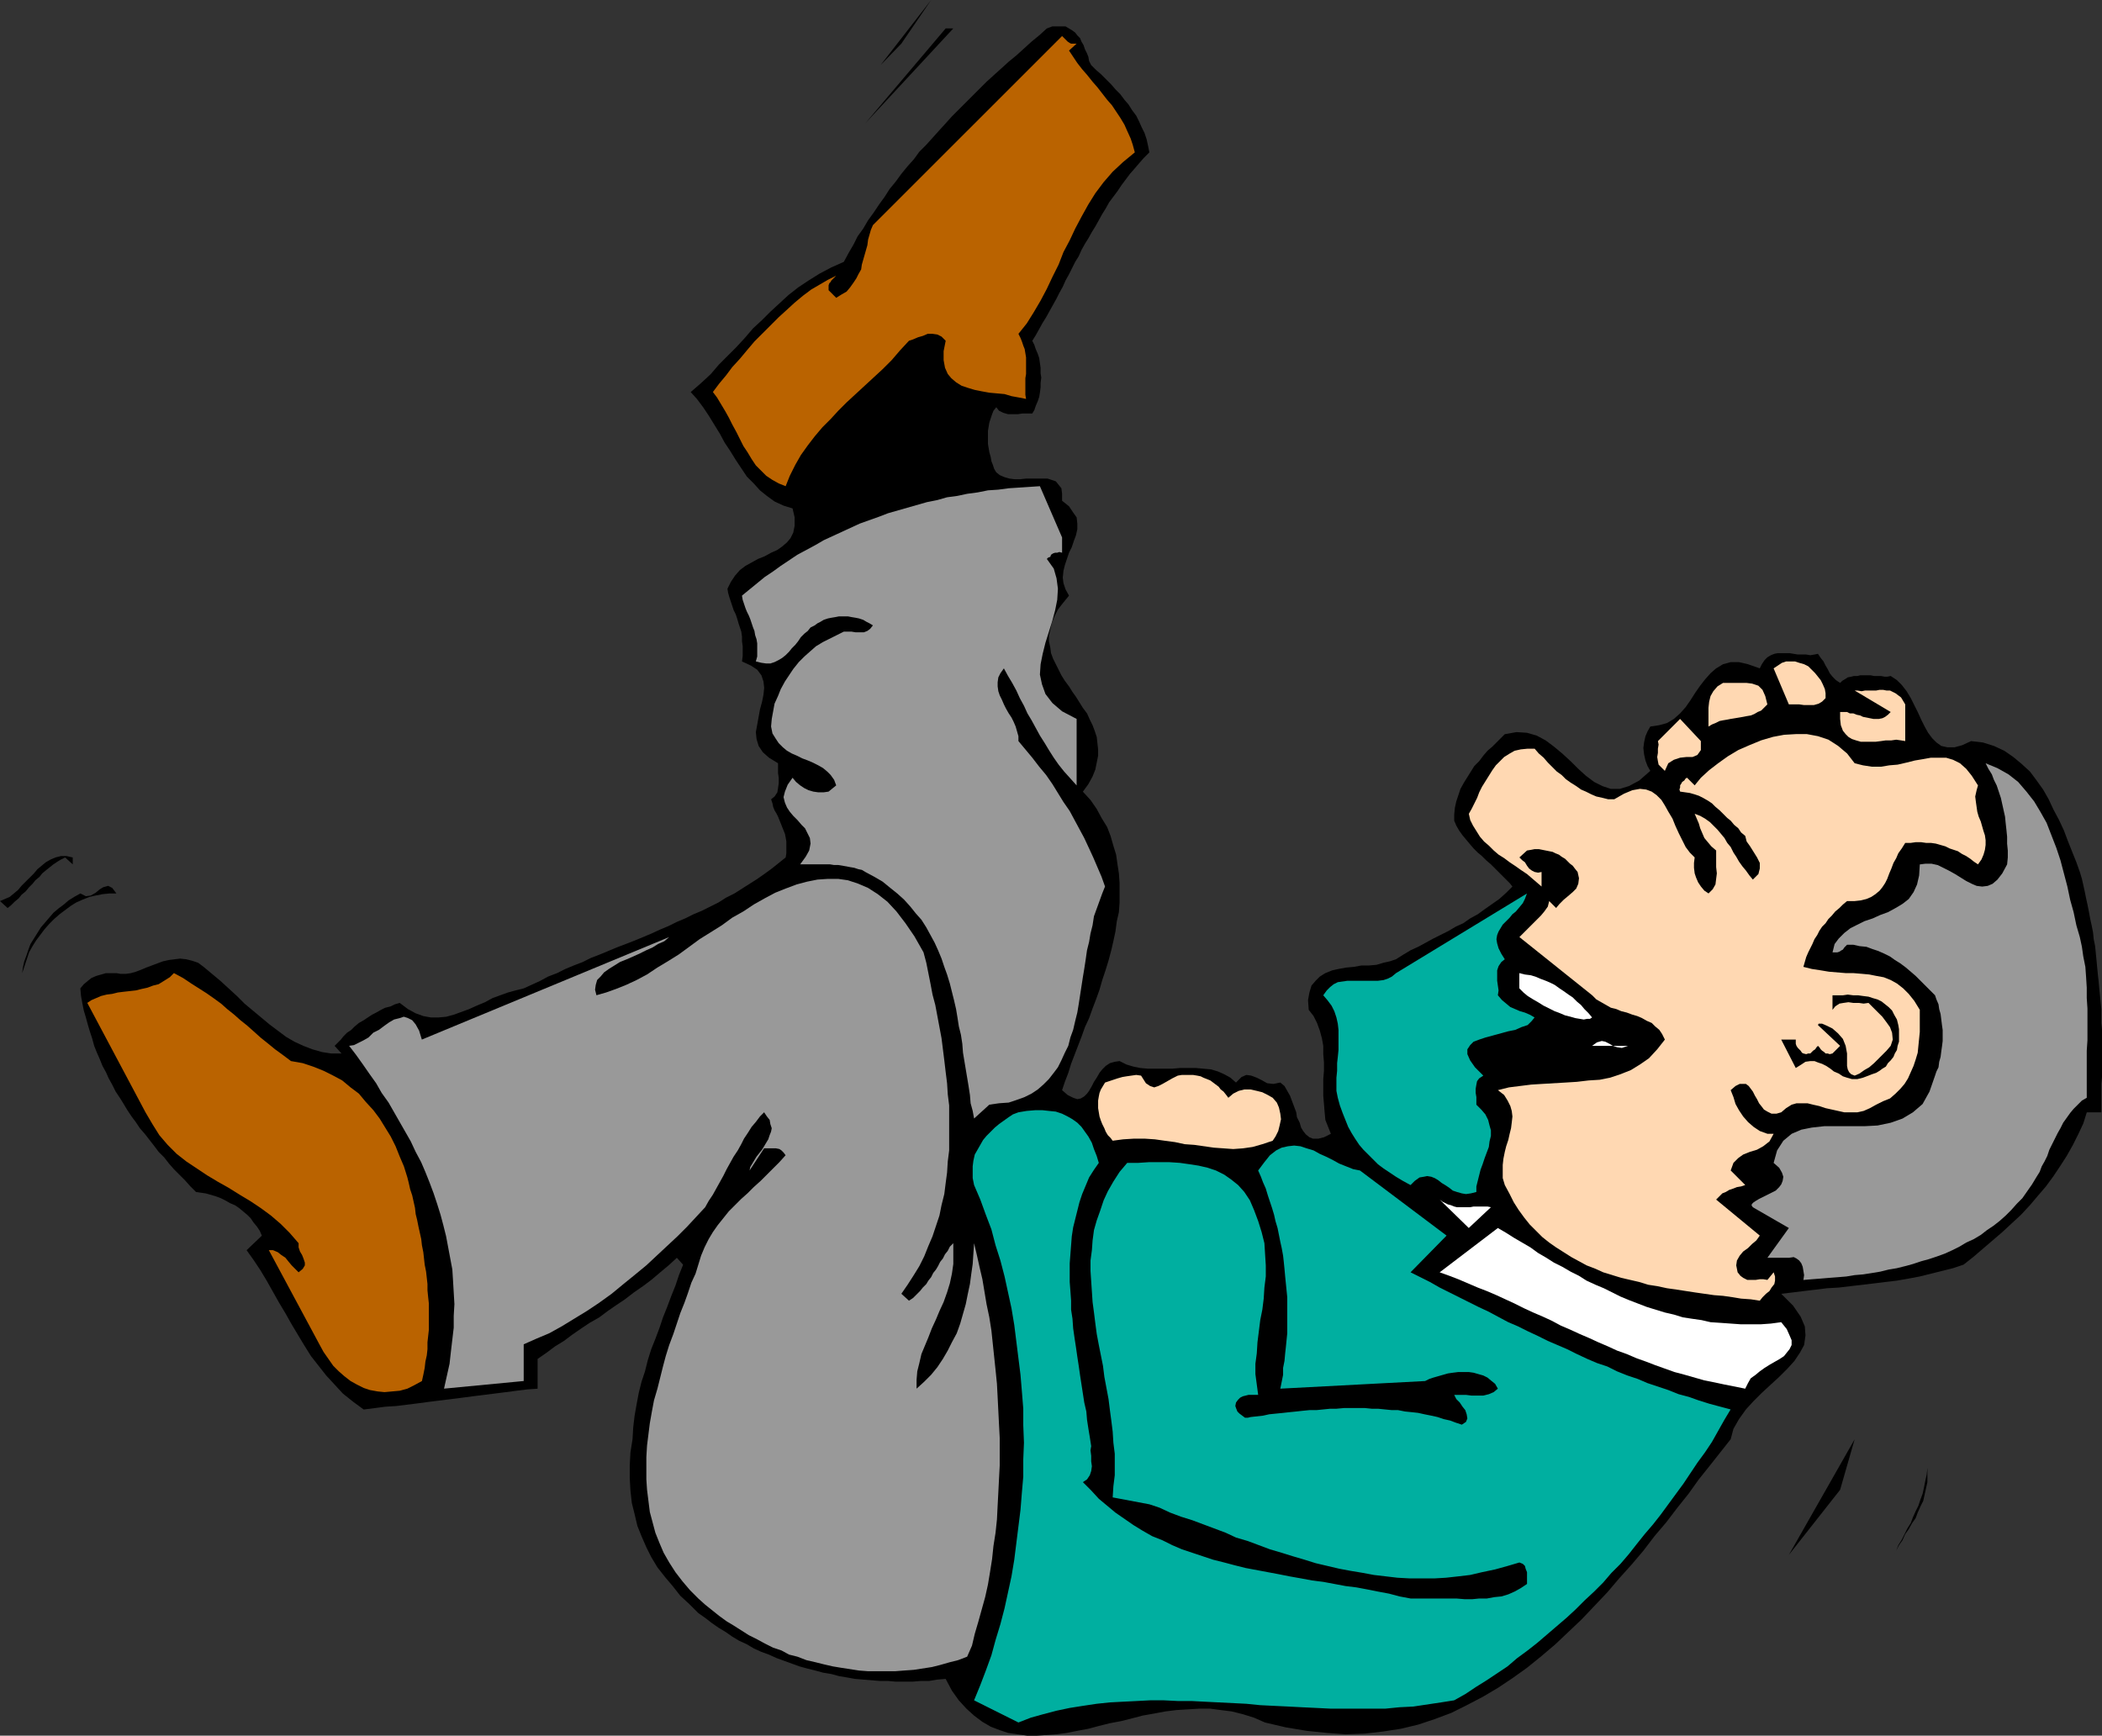 <?xml version="1.0" encoding="UTF-8" standalone="no"?>
<svg
   version="1.0"
   width="129.724mm"
   height="107.132mm"
   id="svg27"
   sodipodi:docname="Laughing Hysterically.wmf"
   xmlns:inkscape="http://www.inkscape.org/namespaces/inkscape"
   xmlns:sodipodi="http://sodipodi.sourceforge.net/DTD/sodipodi-0.dtd"
   xmlns="http://www.w3.org/2000/svg"
   xmlns:svg="http://www.w3.org/2000/svg">
  <rect width="100%" height="100%" fill="#333333" stroke="none"/>
  <sodipodi:namedview
     id="namedview27"
     pagecolor="#ffffff"
     bordercolor="#000000"
     borderopacity="0.25"
     inkscape:showpageshadow="2"
     inkscape:pageopacity="0.0"
     inkscape:pagecheckerboard="0"
     inkscape:deskcolor="#d1d1d1"
     inkscape:document-units="mm" />
  <defs
     id="defs1">
    <pattern
       id="WMFhbasepattern"
       patternUnits="userSpaceOnUse"
       width="6"
       height="6"
       x="0"
       y="0" />
  </defs>
  <path
     style="fill:#000000;fill-opacity:1;fill-rule:evenodd;stroke:none"
     d="M 205.393,15.188 217.19,0 210.241,10.179 Z"
     id="path1" />
  <path
     style="fill:#000000;fill-opacity:1;fill-rule:evenodd;stroke:none"
     d="M 201.838,28.76 220.584,6.625 h 1.778 z"
     id="path2" />
  <path
     style="fill:#000000;fill-opacity:1;fill-rule:evenodd;stroke:none"
     d="m 254.52,15.188 1.131,1.131 1.131,0.969 1.131,1.131 1.293,1.293 0.97,1.131 1.131,1.131 0.97,1.293 0.97,1.131 0.808,1.293 0.97,1.293 0.646,1.293 0.646,1.454 0.646,1.293 0.485,1.454 0.323,1.454 0.323,1.616 -1.293,1.293 -1.131,1.293 -0.97,1.131 -1.131,1.293 -0.97,1.293 -0.97,1.293 -0.97,1.454 -0.97,1.293 -0.97,1.293 -0.808,1.454 -0.808,1.293 -0.808,1.454 -0.808,1.454 -0.808,1.293 -0.808,1.454 -0.808,1.293 -0.808,1.454 -0.646,1.454 -0.808,1.293 -0.808,1.616 -0.646,1.293 -0.808,1.454 -0.646,1.454 -0.808,1.454 -0.646,1.293 -0.808,1.454 -0.808,1.454 -0.808,1.454 -0.808,1.293 -0.808,1.454 -0.808,1.454 -0.808,1.293 0.485,0.969 0.323,0.969 0.485,1.131 0.323,0.969 0.162,1.131 0.162,1.131 v 1.293 l 0.162,0.969 -0.162,1.293 V 90.321 l -0.162,1.293 -0.162,0.969 -0.323,0.969 -0.485,1.131 -0.323,0.969 -0.485,0.808 h -1.131 -1.131 l -1.131,0.162 h -1.293 -0.97 l -1.131,-0.323 -0.97,-0.485 -0.646,-0.808 -0.646,0.808 -0.323,0.808 -0.323,0.969 -0.323,0.969 -0.162,0.969 -0.162,0.969 v 0.969 1.131 0.969 l 0.162,0.969 0.162,0.969 0.323,1.131 0.162,0.969 0.323,0.808 0.323,0.969 0.485,0.808 0.808,0.646 1.131,0.485 1.131,0.323 1.293,0.162 h 1.131 l 1.454,-0.162 h 1.293 1.293 1.293 1.131 l 0.97,0.323 0.97,0.323 0.646,0.808 0.646,0.808 0.162,1.293 v 1.616 l 1.616,1.293 0.97,1.454 0.808,1.131 0.162,1.454 v 1.293 l -0.323,1.454 -0.485,1.293 -0.485,1.454 -0.646,1.293 -0.485,1.454 -0.485,1.454 -0.323,1.293 -0.162,1.616 0.162,1.293 0.485,1.454 0.808,1.454 -1.454,1.777 -1.131,1.454 -0.808,1.616 -0.646,1.616 -0.323,1.454 -0.323,1.454 v 1.293 l 0.323,1.454 0.162,1.293 0.485,1.293 0.646,1.293 0.646,1.293 0.646,1.293 0.808,1.293 0.97,1.293 0.808,1.293 0.808,1.131 0.808,1.293 0.808,1.293 0.97,1.293 0.646,1.454 0.646,1.293 0.485,1.293 0.485,1.454 0.162,1.454 0.162,1.454 v 1.454 l -0.323,1.616 -0.323,1.616 -0.646,1.616 -0.97,1.777 -1.293,1.777 1.778,1.939 1.454,2.1 1.131,2.1 1.293,2.1 0.808,2.1 0.646,2.262 0.646,2.1 0.323,2.262 0.323,2.1 0.162,2.262 v 2.262 2.262 l -0.162,2.262 -0.485,2.1 -0.323,2.424 -0.485,2.262 -0.485,2.1 -0.646,2.424 -0.646,2.1 -0.808,2.424 -0.646,2.262 -0.808,2.262 -0.808,2.1 -0.808,2.262 -0.97,2.1 -0.808,2.262 -0.808,2.1 -0.808,2.1 -0.808,2.1 -0.646,2.1 -0.808,2.1 -0.646,1.939 1.293,1.131 1.293,0.646 0.97,0.323 0.808,-0.162 0.808,-0.485 0.646,-0.646 0.485,-0.646 0.646,-1.131 0.485,-0.969 0.646,-0.969 0.646,-1.131 0.646,-0.808 0.808,-0.808 0.97,-0.646 1.131,-0.323 1.131,-0.162 1.616,0.808 1.616,0.485 1.616,0.323 1.778,0.162 h 1.778 1.939 1.939 l 1.778,-0.162 h 1.939 1.778 l 1.778,0.162 1.778,0.162 1.616,0.485 1.454,0.646 1.454,0.808 1.293,1.131 1.293,-1.293 1.131,-0.485 1.131,0.162 1.293,0.485 1.293,0.646 1.131,0.646 1.454,0.162 1.616,-0.323 0.97,0.808 0.646,1.131 0.646,1.131 0.485,1.293 0.485,1.293 0.485,1.293 0.162,1.131 0.646,1.293 0.323,1.131 0.485,0.808 0.646,0.808 0.808,0.646 0.808,0.323 h 1.293 l 1.293,-0.323 1.616,-0.808 -0.646,-1.616 -0.646,-1.616 -0.162,-1.777 -0.162,-1.939 -0.162,-1.939 v -1.939 -1.939 l 0.162,-1.939 v -1.939 l -0.162,-1.939 v -1.939 l -0.323,-1.777 -0.485,-1.777 -0.646,-1.777 -0.808,-1.616 -1.131,-1.454 -0.162,-2.262 0.323,-1.777 0.485,-1.616 0.97,-1.131 0.97,-0.969 1.293,-0.808 1.616,-0.646 1.454,-0.323 1.778,-0.323 1.778,-0.162 1.778,-0.323 h 1.778 l 1.778,-0.162 1.616,-0.485 1.454,-0.323 1.454,-0.485 1.778,-1.131 1.616,-0.969 1.778,-0.808 1.778,-0.969 1.778,-0.969 1.616,-0.808 1.939,-0.969 1.616,-0.969 1.778,-0.808 1.616,-1.131 1.778,-0.969 1.778,-1.293 1.616,-1.131 1.616,-1.131 1.616,-1.454 1.454,-1.454 -0.646,-0.808 -0.808,-0.808 -0.808,-0.808 -0.97,-0.969 -0.808,-0.808 -0.97,-0.969 -1.131,-0.969 -0.97,-0.969 -0.97,-0.808 -0.97,-0.969 -0.97,-1.131 -0.808,-0.969 -0.808,-0.969 -0.808,-1.131 -0.646,-1.131 -0.485,-1.131 v -1.454 l 0.162,-1.616 0.323,-1.454 0.485,-1.454 0.485,-1.454 0.808,-1.454 0.808,-1.293 0.808,-1.293 0.808,-1.293 1.131,-1.131 0.97,-1.293 0.97,-1.131 1.131,-0.969 0.97,-0.969 0.97,-0.969 0.97,-0.969 2.747,-0.485 2.424,0.162 2.262,0.646 2.101,1.131 1.939,1.454 1.939,1.616 1.939,1.777 1.778,1.777 1.778,1.616 1.939,1.454 1.939,0.969 1.939,0.646 h 2.101 l 2.101,-0.646 2.424,-1.293 2.586,-2.262 -0.646,-1.131 -0.485,-1.293 -0.323,-1.454 -0.162,-1.454 0.162,-1.293 0.323,-1.454 0.485,-1.131 0.646,-1.131 2.101,-0.323 1.778,-0.485 1.616,-0.969 1.454,-1.293 1.293,-1.454 1.131,-1.616 1.131,-1.777 1.131,-1.616 1.131,-1.454 1.293,-1.454 1.293,-1.131 1.616,-0.969 1.778,-0.485 h 1.939 l 2.101,0.485 2.747,0.969 0.485,-0.969 0.646,-0.969 0.646,-0.646 0.808,-0.485 0.808,-0.323 0.808,-0.162 h 0.808 0.97 0.97 l 0.97,0.162 0.97,0.162 h 0.97 0.97 l 0.97,0.162 0.97,-0.162 0.808,-0.162 0.646,0.969 0.646,0.808 0.485,0.969 0.485,0.808 0.485,0.969 0.646,0.808 0.808,0.808 0.97,0.646 0.485,-0.485 0.808,-0.485 0.485,-0.323 0.808,-0.162 0.646,-0.162 h 0.808 l 0.646,-0.162 h 0.808 0.808 0.808 l 0.808,0.162 h 0.808 0.808 l 0.808,0.162 h 0.646 l 0.808,-0.162 1.454,0.969 1.131,1.131 1.131,1.454 0.97,1.616 0.808,1.616 0.808,1.616 0.808,1.777 0.808,1.616 0.808,1.454 0.97,1.293 0.97,0.969 1.131,0.808 1.454,0.323 h 1.616 l 1.778,-0.485 2.101,-0.969 2.747,0.323 2.586,0.808 2.424,1.131 2.101,1.454 1.939,1.616 1.939,1.777 1.454,1.939 1.616,2.262 1.293,2.262 1.131,2.424 1.293,2.424 1.131,2.424 0.97,2.585 0.97,2.424 0.97,2.424 0.808,2.262 0.485,1.616 0.323,1.454 0.323,1.454 0.323,1.616 0.323,1.454 0.323,1.616 0.323,1.777 0.323,1.454 0.323,1.616 0.162,1.616 0.323,1.616 0.162,1.616 0.162,1.616 0.162,1.777 0.162,1.616 0.162,1.454 0.162,1.777 0.162,1.616 0.162,1.616 0.162,1.616 v 1.616 1.616 l 0.162,1.616 v 1.616 1.616 1.616 1.454 1.616 1.454 1.616 l -0.162,1.616 v 1.454 5.17 h -3.394 l -0.808,2.585 -1.131,2.424 -1.293,2.585 -1.454,2.585 -1.454,2.262 -1.616,2.424 -1.778,2.424 -1.939,2.262 -1.778,2.1 -2.101,2.262 -2.101,1.939 -2.262,2.1 -2.262,1.939 -2.262,1.939 -2.262,1.939 -2.262,1.777 -2.424,0.808 -2.586,0.646 -2.586,0.646 -2.586,0.646 -2.586,0.485 -2.747,0.485 -2.747,0.323 -2.586,0.323 -2.747,0.323 -2.747,0.323 -2.747,0.323 -2.747,0.162 -2.586,0.323 -2.747,0.323 -2.586,0.323 -2.747,0.323 2.747,2.747 1.778,2.585 0.97,2.262 0.162,2.1 -0.323,2.262 -0.97,1.777 -1.293,1.939 -1.616,1.777 -1.939,1.939 -1.939,1.777 -2.101,1.939 -1.939,1.939 -1.778,1.939 -1.616,2.262 -1.293,2.262 -0.646,2.424 -2.424,3.07 -2.424,3.07 -2.586,3.232 -2.424,3.393 -2.586,3.232 -2.586,3.393 -2.747,3.232 -2.586,3.393 -2.747,3.232 -2.909,3.232 -2.747,3.232 -3.07,3.232 -2.909,3.07 -3.07,2.908 -3.07,2.908 -3.232,2.747 -3.394,2.747 -3.394,2.424 -3.394,2.262 -3.555,2.1 -3.717,1.939 -3.555,1.777 -3.878,1.454 -3.878,1.293 -4.04,0.969 -4.202,0.646 -4.202,0.485 -4.525,0.162 -4.363,-0.323 -4.686,-0.485 -4.848,-0.808 -4.848,-1.131 -2.586,-1.131 -2.586,-0.808 -2.586,-0.646 -2.586,-0.323 -2.424,-0.323 h -2.586 l -2.747,0.162 -2.586,0.162 -2.586,0.323 -2.586,0.485 -2.747,0.485 -2.424,0.646 -2.586,0.646 -2.586,0.485 -2.586,0.646 -2.424,0.646 -2.586,0.485 -2.424,0.485 -2.424,0.323 -2.262,0.162 -2.424,0.162 h -2.101 l -2.262,-0.323 -2.262,-0.323 -1.939,-0.646 -2.101,-0.808 -1.939,-1.131 -1.939,-1.454 -1.778,-1.616 -1.778,-1.939 -1.616,-2.262 -1.454,-2.747 -1.939,0.162 -1.939,0.323 h -1.939 l -1.939,0.162 h -1.939 -1.939 l -1.778,-0.162 h -1.939 l -1.939,-0.162 -1.939,-0.162 -1.939,-0.162 -1.778,-0.323 -1.939,-0.323 -1.778,-0.485 -1.939,-0.323 -1.778,-0.485 -1.939,-0.485 -1.778,-0.485 -1.778,-0.646 -1.778,-0.646 -1.778,-0.646 -1.778,-0.808 -1.778,-0.646 -1.778,-0.808 -1.616,-0.969 -1.778,-0.808 -1.616,-0.969 -1.616,-1.131 -1.616,-0.969 -1.616,-1.131 -1.454,-1.131 -1.616,-1.131 -2.101,-2.1 -2.101,-1.939 -1.778,-2.262 -1.778,-2.1 -1.778,-2.262 -1.454,-2.424 -1.131,-2.262 -1.131,-2.585 -0.97,-2.424 -0.646,-2.747 -0.646,-2.585 -0.323,-2.908 -0.162,-2.908 v -2.908 l 0.162,-3.07 0.485,-3.07 0.162,-2.747 0.323,-2.747 0.485,-2.747 0.485,-2.585 0.646,-2.585 0.808,-2.424 0.646,-2.585 0.808,-2.585 0.97,-2.424 0.97,-2.585 0.808,-2.424 0.97,-2.424 0.97,-2.585 0.97,-2.424 0.808,-2.424 0.97,-2.424 -1.454,-1.616 -1.939,1.777 -1.939,1.616 -2.101,1.777 -1.939,1.454 -2.101,1.454 -2.101,1.616 -1.939,1.293 -2.101,1.454 -1.939,1.454 -2.262,1.293 -1.939,1.293 -2.101,1.454 -1.939,1.454 -2.101,1.293 -1.939,1.454 -2.101,1.454 v 6.948 l -2.424,0.162 -2.586,0.323 -2.424,0.323 -2.586,0.323 -2.586,0.323 -2.586,0.323 -2.424,0.323 -2.586,0.323 -2.586,0.323 -2.586,0.323 -2.424,0.323 -2.586,0.323 -2.586,0.323 -2.586,0.162 -2.424,0.323 -2.586,0.323 -2.424,-1.777 -2.424,-1.939 -1.939,-2.1 -1.939,-2.1 -1.778,-2.262 -1.778,-2.262 -1.616,-2.585 -1.454,-2.424 -1.454,-2.424 -1.454,-2.585 -1.454,-2.424 -1.454,-2.585 -1.454,-2.585 -1.454,-2.424 -1.616,-2.424 -1.616,-2.262 3.555,-3.393 -0.485,-1.131 -0.646,-0.969 -0.808,-0.969 -0.646,-0.969 -0.808,-0.808 -0.97,-0.808 -0.97,-0.808 -0.97,-0.646 -1.131,-0.485 -1.131,-0.646 -0.97,-0.485 -1.293,-0.485 -1.131,-0.323 -1.131,-0.323 -1.131,-0.162 -1.131,-0.162 -1.293,-1.293 -1.293,-1.454 -1.293,-1.293 -1.293,-1.293 -1.131,-1.293 -1.131,-1.454 -1.293,-1.293 -0.97,-1.293 -1.131,-1.454 -1.131,-1.454 -1.131,-1.293 -0.97,-1.454 -0.97,-1.293 -0.97,-1.454 -0.97,-1.616 -0.808,-1.293 -0.97,-1.454 -0.808,-1.616 -0.808,-1.454 -0.646,-1.454 -0.808,-1.454 -0.646,-1.616 -0.646,-1.454 -0.646,-1.616 -0.485,-1.777 -0.485,-1.454 -0.485,-1.616 -0.485,-1.777 -0.485,-1.616 -0.323,-1.616 -0.323,-1.777 -0.162,-1.777 0.808,-0.969 0.97,-0.808 0.808,-0.646 1.131,-0.485 1.131,-0.323 1.131,-0.323 h 1.131 1.293 l 0.97,0.162 h 1.293 l 1.131,-0.162 1.131,-0.323 1.293,-0.485 1.131,-0.485 1.293,-0.485 1.293,-0.485 1.293,-0.485 1.454,-0.323 1.293,-0.162 1.293,-0.162 1.454,0.162 1.293,0.323 1.454,0.485 1.293,0.969 1.939,1.616 1.939,1.616 1.939,1.777 1.939,1.777 1.778,1.777 1.939,1.616 1.939,1.616 1.939,1.616 1.939,1.454 1.939,1.454 1.939,1.131 2.101,0.969 2.101,0.808 2.262,0.646 2.101,0.323 h 2.424 l -1.616,-1.777 0.646,-0.646 0.808,-0.808 0.646,-0.808 0.808,-0.808 0.97,-0.646 0.808,-0.808 0.97,-0.808 1.131,-0.646 0.97,-0.646 0.97,-0.646 0.97,-0.485 1.131,-0.646 0.97,-0.485 1.293,-0.323 0.97,-0.485 1.131,-0.323 1.939,1.454 1.778,0.969 1.778,0.646 1.778,0.323 h 1.778 l 1.778,-0.162 1.778,-0.485 1.778,-0.646 1.778,-0.646 1.778,-0.808 1.939,-0.808 1.778,-0.969 1.778,-0.646 1.778,-0.646 1.778,-0.485 1.939,-0.485 1.778,-0.808 2.101,-0.969 1.778,-0.969 2.101,-0.808 1.939,-0.969 1.939,-0.808 2.101,-0.808 1.939,-0.969 2.101,-0.808 1.939,-0.808 1.939,-0.808 2.101,-0.808 2.101,-0.808 1.939,-0.808 1.939,-0.808 2.101,-0.969 1.939,-0.808 1.939,-0.969 1.939,-0.808 1.939,-0.969 1.939,-0.808 1.939,-0.969 1.939,-0.969 1.778,-1.131 1.939,-0.969 1.778,-1.131 1.778,-1.131 1.778,-1.131 1.616,-1.131 1.778,-1.293 1.616,-1.293 1.616,-1.293 0.162,-0.969 v -0.969 -0.969 -0.808 l -0.162,-0.969 -0.162,-0.808 -0.323,-0.808 -0.323,-0.808 -0.323,-0.808 -0.323,-0.808 -0.323,-0.808 -0.323,-0.646 -0.485,-0.808 -0.323,-0.808 -0.162,-0.808 -0.323,-0.969 0.808,-0.646 0.646,-0.969 0.162,-0.969 0.162,-1.131 v -1.293 l -0.162,-1.131 v -1.293 -0.969 l -2.101,-1.293 -1.454,-1.293 -0.97,-1.454 -0.485,-1.616 -0.162,-1.616 0.323,-1.777 0.323,-1.777 0.323,-1.777 0.485,-1.777 0.323,-1.616 0.162,-1.616 -0.162,-1.454 -0.485,-1.454 -0.97,-1.293 -1.454,-0.969 -2.101,-0.969 0.162,-1.293 v -1.131 -1.131 l -0.162,-1.131 v -1.131 l -0.162,-1.131 -0.323,-0.969 -0.323,-0.969 -0.323,-1.131 -0.323,-0.969 -0.485,-0.969 -0.323,-0.969 -0.323,-0.969 -0.323,-0.969 -0.323,-1.131 -0.162,-0.969 0.808,-1.616 0.97,-1.454 1.131,-1.293 1.293,-0.969 1.454,-0.808 1.454,-0.808 1.616,-0.646 1.454,-0.808 1.454,-0.646 1.131,-0.808 1.131,-0.969 0.808,-0.969 0.646,-1.293 0.323,-1.616 v -1.939 l -0.485,-2.1 -2.101,-0.646 -2.101,-0.969 -1.778,-1.293 -1.616,-1.293 -1.454,-1.616 -1.616,-1.616 -1.293,-1.939 -1.293,-1.939 -1.293,-2.1 -1.293,-1.939 -1.131,-2.1 -1.293,-2.1 -1.293,-2.1 -1.293,-1.939 -1.454,-1.939 -1.454,-1.616 2.424,-2.1 2.262,-2.1 1.939,-2.262 2.101,-2.1 1.939,-1.939 1.939,-2.1 1.939,-2.262 2.101,-1.939 1.939,-1.939 2.101,-1.939 2.101,-1.939 2.262,-1.777 2.424,-1.616 2.586,-1.616 2.747,-1.454 2.909,-1.293 1.131,-2.1 1.131,-1.939 0.97,-1.939 1.293,-1.777 1.131,-1.939 1.293,-1.777 1.293,-1.939 1.293,-1.777 1.131,-1.777 1.454,-1.777 1.293,-1.777 1.454,-1.777 1.454,-1.616 1.293,-1.777 1.616,-1.616 1.454,-1.616 1.454,-1.616 1.616,-1.777 1.454,-1.616 1.616,-1.616 1.616,-1.616 1.616,-1.616 1.616,-1.616 1.616,-1.616 1.778,-1.616 1.616,-1.454 1.778,-1.616 1.778,-1.454 1.778,-1.616 1.778,-1.616 1.778,-1.454 1.778,-1.616 1.293,-0.485 h 1.131 1.131 0.808 l 0.808,0.485 0.808,0.485 0.646,0.485 0.485,0.646 0.646,0.646 0.323,0.808 0.485,0.808 0.323,0.969 0.485,0.969 0.323,0.808 0.162,0.969 z"
     id="path3" />
  <path
     style="fill:#ba6300;fill-opacity:1;fill-rule:evenodd;stroke:none"
     d="m 251.126,10.179 -1.778,1.616 0.97,1.454 0.97,1.454 1.131,1.454 1.131,1.293 1.293,1.616 1.131,1.293 1.131,1.454 1.131,1.454 1.131,1.293 0.97,1.454 0.97,1.454 0.97,1.616 0.646,1.454 0.808,1.777 0.485,1.454 0.485,1.777 -2.747,2.262 -2.424,2.262 -2.101,2.424 -1.939,2.585 -1.616,2.585 -1.616,2.908 -1.454,2.747 -1.293,2.747 -1.454,2.747 -1.131,2.908 -1.454,2.908 -1.293,2.747 -1.454,2.747 -1.616,2.747 -1.616,2.585 -1.939,2.424 0.485,0.969 0.323,0.808 0.323,0.969 0.323,0.808 0.162,0.969 0.162,0.969 v 0.969 0.969 0.969 0.969 l -0.162,0.969 v 0.969 1.131 0.969 0.808 l 0.162,0.969 -1.616,-0.323 -1.778,-0.323 -1.616,-0.485 -1.778,-0.162 -1.778,-0.162 -1.778,-0.323 -1.616,-0.323 -1.616,-0.485 -1.454,-0.485 -1.293,-0.808 -1.131,-0.969 -0.808,-0.969 -0.646,-1.454 -0.323,-1.777 v -2.1 l 0.485,-2.424 -0.97,-0.969 -0.97,-0.485 -1.131,-0.162 h -1.131 l -1.131,0.485 -1.131,0.323 -1.131,0.485 -0.97,0.323 -2.101,2.262 -1.939,2.262 -2.101,2.1 -2.101,1.939 -2.101,1.939 -2.101,1.939 -2.101,1.939 -1.939,1.939 -1.778,1.939 -1.939,1.939 -1.778,2.1 -1.616,2.1 -1.616,2.262 -1.293,2.262 -1.293,2.585 -0.97,2.424 -1.616,-0.646 -1.454,-0.808 -1.454,-0.969 -1.131,-1.131 -1.293,-1.293 -0.97,-1.454 -0.97,-1.616 -0.97,-1.454 -0.808,-1.616 -0.808,-1.616 -0.97,-1.777 -0.808,-1.616 -0.808,-1.454 -0.97,-1.616 -0.97,-1.616 -0.97,-1.293 1.454,-1.939 1.616,-1.939 1.454,-1.939 1.778,-1.939 1.616,-1.939 1.778,-2.1 1.778,-1.777 1.939,-1.939 1.939,-1.939 1.778,-1.616 1.939,-1.777 1.939,-1.616 1.939,-1.454 1.939,-1.131 1.939,-1.131 1.939,-0.969 -0.323,0.323 -0.323,0.323 -0.485,0.485 -0.162,0.323 -0.323,0.323 -0.162,0.485 v 0.485 0.646 l 1.778,1.777 1.293,-0.808 1.131,-0.646 0.808,-0.969 0.808,-1.131 0.646,-0.969 0.485,-0.969 0.646,-1.131 0.162,-1.131 0.323,-1.131 0.323,-1.131 0.323,-1.131 0.323,-1.131 0.162,-1.293 0.323,-1.131 0.323,-1.131 0.485,-1.131 44.117,-44.11 0.323,0.323 0.323,0.323 0.323,0.323 0.323,0.323 0.485,0.323 0.323,0.162 h 0.646 z"
     id="path4" />
  <path
     style="fill:#000000;fill-opacity:1;fill-rule:evenodd;stroke:none"
     d="m 223.816,95.006 h 3.394 l 1.778,15.188 -2.586,0.646 -2.586,0.485 -2.424,0.646 -2.747,0.646 -2.586,0.646 -2.586,0.646 -2.586,0.808 -2.586,0.485 -2.586,0.808 -2.586,0.646 -2.424,0.808 -2.586,0.808 -2.424,0.969 -2.586,0.808 -2.262,0.969 -2.424,0.969 -0.485,-3.232 0.162,-3.07 0.646,-2.908 1.131,-2.747 1.454,-2.424 1.616,-2.424 2.101,-2.424 2.262,-2.1 2.262,-2.262 2.424,-2.1 2.586,-2.1 2.424,-2.1 2.262,-2.262 2.262,-2.262 2.101,-2.262 1.778,-2.424 0.485,0.646 0.323,0.646 0.323,0.808 0.162,0.969 0.323,0.969 0.162,1.131 0.162,0.969 0.162,1.293 0.323,0.969 0.485,0.969 0.485,0.808 0.485,0.808 0.97,0.646 0.808,0.323 1.293,0.162 z"
     id="path5" />
  <path
     style="fill:#999999;fill-opacity:1;fill-rule:evenodd;stroke:none"
     d="m 247.733,125.382 v 3.555 l -0.646,-0.162 -0.485,0.162 h -0.485 l -0.485,0.162 -0.485,0.323 -0.162,0.485 -0.485,0.162 -0.323,0.323 1.616,2.262 0.646,2.262 0.323,2.424 -0.162,2.585 -0.485,2.424 -0.646,2.424 -0.808,2.585 -0.808,2.585 -0.646,2.585 -0.485,2.424 -0.162,2.424 0.485,2.262 0.808,2.262 1.616,2.1 2.262,1.939 3.394,1.777 v 15.511 l -1.454,-1.616 -1.454,-1.616 -1.293,-1.616 -1.131,-1.616 -1.131,-1.777 -0.97,-1.616 -1.131,-1.777 -0.97,-1.777 -0.97,-1.777 -0.97,-1.616 -0.808,-1.777 -0.97,-1.777 -0.808,-1.777 -0.97,-1.777 -0.97,-1.616 -0.97,-1.777 -0.808,1.131 -0.485,0.969 -0.162,1.131 v 0.969 l 0.162,1.131 0.323,0.969 0.485,0.969 0.485,1.131 0.485,0.969 0.646,1.131 0.646,0.969 0.485,0.969 0.485,1.131 0.323,1.131 0.323,1.131 v 1.131 l 1.616,1.939 1.616,1.939 1.616,2.1 1.616,1.939 1.454,2.1 1.293,2.1 1.293,2.1 1.454,2.1 1.131,2.1 1.131,2.1 1.131,2.1 1.131,2.424 0.97,2.1 0.97,2.262 0.97,2.262 0.808,2.262 -0.646,1.616 -0.646,1.777 -0.646,1.777 -0.646,1.777 -0.323,2.1 -0.485,1.939 -0.323,1.939 -0.485,1.939 -0.323,2.262 -0.323,2.1 -0.323,1.939 -0.323,2.1 -0.323,2.1 -0.323,2.1 -0.323,1.939 -0.485,1.939 -0.485,2.1 -0.646,1.777 -0.485,1.939 -0.808,1.616 -0.808,1.777 -0.808,1.616 -0.97,1.293 -1.131,1.454 -1.293,1.293 -1.293,1.131 -1.454,0.969 -1.616,0.808 -1.778,0.646 -1.939,0.646 -2.262,0.162 -2.262,0.323 -3.555,3.232 -0.323,-1.777 -0.485,-1.777 -0.162,-1.939 -0.323,-2.1 -0.323,-1.939 -0.323,-1.939 -0.323,-1.939 -0.323,-1.939 -0.162,-2.1 -0.323,-2.1 -0.485,-1.939 -0.323,-2.1 -0.323,-1.939 -0.485,-2.1 -0.485,-1.939 -0.485,-1.939 -0.646,-2.1 -0.646,-1.777 -0.646,-1.939 -0.808,-1.939 -0.808,-1.777 -0.97,-1.777 -0.97,-1.777 -1.131,-1.777 -1.293,-1.454 -1.293,-1.616 -1.454,-1.616 -1.616,-1.454 -1.616,-1.293 -1.778,-1.454 -1.939,-1.131 -2.101,-1.131 -0.808,-0.485 -0.808,-0.162 -0.97,-0.323 -0.97,-0.162 -0.808,-0.162 -0.97,-0.162 -0.97,-0.162 h -0.97 l -0.97,-0.162 h -0.97 -1.131 -0.97 -0.97 -0.97 -0.97 -0.97 l 1.293,-1.777 0.808,-1.454 0.323,-1.616 -0.162,-1.293 -0.485,-0.969 -0.646,-1.293 -0.808,-0.808 -0.97,-1.131 -0.97,-0.969 -0.808,-0.969 -0.646,-0.969 -0.485,-1.131 -0.323,-1.293 0.323,-1.293 0.646,-1.616 1.131,-1.616 0.808,0.969 0.97,0.808 0.97,0.646 0.97,0.485 1.131,0.323 1.131,0.162 h 1.293 l 1.131,-0.162 1.778,-1.454 -0.485,-1.293 -0.808,-1.131 -0.808,-0.808 -0.97,-0.808 -1.131,-0.646 -1.293,-0.646 -1.131,-0.485 -1.293,-0.485 -1.293,-0.646 -1.131,-0.485 -1.131,-0.646 -0.97,-0.808 -0.97,-0.969 -0.646,-0.969 -0.808,-1.293 -0.323,-1.616 0.162,-1.777 0.323,-1.777 0.323,-1.777 0.808,-1.777 0.646,-1.616 0.97,-1.777 0.97,-1.454 0.97,-1.454 1.293,-1.616 1.293,-1.293 1.454,-1.293 1.293,-1.131 1.616,-0.969 1.616,-0.808 1.616,-0.808 1.616,-0.808 h 0.808 0.97 l 0.97,0.162 h 0.97 0.97 l 0.808,-0.323 0.646,-0.485 0.646,-0.808 -0.808,-0.485 -0.646,-0.323 -0.808,-0.485 -0.97,-0.323 -0.808,-0.162 -0.97,-0.162 -0.808,-0.162 h -1.131 -0.97 l -0.808,0.162 -0.97,0.162 -0.808,0.162 -0.97,0.323 -0.808,0.485 -0.646,0.323 -0.646,0.485 -0.97,0.485 -0.646,0.808 -0.808,0.646 -0.808,0.808 -0.646,0.969 -0.646,0.808 -0.808,0.808 -0.646,0.808 -0.808,0.808 -0.808,0.646 -0.808,0.485 -0.97,0.485 -0.97,0.323 h -0.97 l -1.131,-0.162 -1.293,-0.323 0.323,-1.131 v -0.969 -0.969 -1.131 l -0.162,-0.969 -0.323,-0.969 -0.162,-0.969 -0.323,-0.808 -0.323,-0.969 -0.323,-0.969 -0.323,-0.808 -0.485,-0.969 -0.323,-0.808 -0.323,-0.969 -0.323,-0.969 -0.162,-0.969 1.778,-1.454 1.778,-1.454 1.778,-1.454 1.939,-1.293 1.778,-1.293 1.939,-1.293 1.939,-1.293 2.101,-1.131 2.101,-1.131 1.939,-1.131 2.101,-0.969 2.101,-0.969 2.101,-0.969 2.101,-0.969 2.262,-0.808 2.262,-0.808 2.101,-0.808 2.262,-0.646 2.262,-0.646 2.262,-0.646 2.262,-0.646 2.424,-0.485 2.262,-0.646 2.424,-0.323 2.262,-0.485 2.424,-0.323 2.424,-0.485 2.424,-0.162 2.424,-0.323 2.424,-0.162 2.424,-0.162 2.424,-0.162 z"
     id="path6" />
  <path
     style="fill:#ffd8b2;fill-opacity:1;fill-rule:evenodd;stroke:none"
     d="m 425.816,162.868 -0.808,0.808 -0.808,0.485 -1.131,0.323 h -1.131 -1.131 l -1.131,-0.162 h -1.293 -1.131 l -3.555,-8.402 0.97,-0.646 0.97,-0.646 0.97,-0.323 h 1.131 0.97 l 0.97,0.323 1.131,0.323 0.97,0.485 0.808,0.808 0.808,0.808 0.646,0.808 0.646,0.808 0.485,0.969 0.485,1.131 0.162,0.969 z"
     id="path7" />
  <path
     style="fill:#ffd8b2;fill-opacity:1;fill-rule:evenodd;stroke:none"
     d="m 412.241,164.322 -0.808,0.808 -0.646,0.646 -0.808,0.323 -0.808,0.485 -0.808,0.323 -0.97,0.162 -0.808,0.162 -0.97,0.162 -0.97,0.162 -0.97,0.162 -0.808,0.162 -0.97,0.162 -0.808,0.162 -0.97,0.485 -0.808,0.323 -0.808,0.485 v -1.454 -1.454 -1.454 l 0.162,-1.454 0.323,-1.293 0.646,-1.131 0.97,-1.131 1.293,-0.808 h 1.939 1.778 1.778 l 1.293,0.162 1.454,0.485 0.97,0.969 0.646,1.454 z"
     id="path8" />
  <path
     style="fill:#ffd8b2;fill-opacity:1;fill-rule:evenodd;stroke:none"
     d="m 444.399,164.322 v 8.563 l -0.97,-0.162 -1.131,-0.162 -1.131,0.162 h -1.293 l -1.131,0.162 -1.293,0.162 h -1.131 -1.131 -1.131 l -1.131,-0.323 -0.97,-0.323 -0.808,-0.485 -0.646,-0.646 -0.646,-0.808 -0.485,-1.293 -0.162,-1.454 v -1.616 h 0.808 0.808 l 0.646,0.323 h 0.808 l 0.808,0.323 0.808,0.162 0.646,0.323 0.808,0.162 0.808,0.162 0.808,0.162 h 0.646 0.646 l 0.808,-0.162 0.646,-0.323 0.646,-0.485 0.646,-0.646 -8.403,-5.009 h 0.646 l 0.97,0.162 0.808,-0.162 h 0.808 0.808 0.97 l 0.808,-0.162 h 0.808 l 0.808,0.162 h 0.808 l 0.646,0.323 0.646,0.323 0.646,0.485 0.646,0.485 0.485,0.808 z"
     id="path9" />
  <path
     style="fill:#ffd8b2;fill-opacity:1;fill-rule:evenodd;stroke:none"
     d="m 396.728,172.886 v 2.1 l -0.808,1.131 -1.131,0.485 h -1.454 l -1.454,0.162 -1.454,0.485 -1.293,0.808 -0.808,1.777 -0.808,-0.808 -0.646,-0.646 -0.162,-0.808 -0.162,-0.969 0.162,-0.969 v -0.969 l 0.162,-0.969 -0.162,-0.808 5.171,-5.17 z"
     id="path10" />
  <path
     style="fill:#ffd8b2;fill-opacity:1;fill-rule:evenodd;stroke:none"
     d="m 432.603,178.056 1.939,0.485 2.101,0.323 h 2.101 l 1.939,-0.323 1.939,-0.162 2.101,-0.485 1.939,-0.485 1.939,-0.323 1.778,-0.323 h 1.778 1.778 l 1.616,0.485 1.616,0.808 1.454,1.293 1.293,1.616 1.454,2.262 -0.323,1.131 -0.323,1.454 0.162,1.293 0.162,1.131 0.162,1.131 0.323,1.131 0.485,1.131 0.323,1.131 0.323,1.131 0.323,0.969 0.162,1.131 v 1.131 l -0.162,1.131 -0.323,1.131 -0.485,1.131 -0.808,1.131 -0.97,-0.646 -0.808,-0.646 -0.97,-0.646 -0.97,-0.485 -0.97,-0.646 -0.97,-0.323 -0.97,-0.323 -0.97,-0.485 -1.131,-0.323 -1.131,-0.323 -1.131,-0.162 h -1.131 l -1.131,-0.162 h -1.293 l -1.131,0.162 h -1.293 l -0.808,1.293 -0.808,1.131 -0.485,1.131 -0.646,1.131 -0.485,1.293 -0.485,1.131 -0.485,1.293 -0.485,0.969 -0.646,0.969 -0.646,0.808 -0.97,0.808 -0.97,0.646 -1.131,0.485 -1.293,0.323 -1.454,0.162 h -1.778 l -0.97,0.808 -0.808,0.808 -0.97,0.808 -0.808,0.969 -0.808,0.808 -0.646,0.969 -0.808,0.808 -0.646,0.969 -0.485,0.969 -0.646,0.969 -0.485,1.131 -0.485,0.969 -0.485,0.969 -0.485,1.131 -0.323,1.131 -0.323,1.131 1.939,0.485 2.101,0.323 1.939,0.323 1.939,0.162 1.939,0.162 h 1.778 l 1.939,0.162 1.778,0.162 1.616,0.323 1.778,0.323 1.616,0.646 1.454,0.808 1.454,1.131 1.293,1.293 1.293,1.616 1.293,2.1 v 1.616 1.777 1.777 l -0.162,1.616 -0.162,1.616 -0.162,1.616 -0.485,1.616 -0.485,1.454 -0.646,1.454 -0.646,1.454 -0.808,1.293 -0.97,1.131 -1.131,1.131 -1.293,1.131 -1.616,0.646 -1.616,0.808 -1.454,0.808 -1.454,0.646 -1.454,0.323 h -1.454 -1.616 l -1.454,-0.323 -1.454,-0.323 -1.454,-0.323 -1.454,-0.485 -1.454,-0.323 -1.293,-0.323 h -1.454 -1.131 l -1.131,0.323 -1.293,0.808 -1.131,0.969 -1.131,0.323 h -1.131 l -0.97,-0.485 -0.808,-0.485 -0.485,-0.646 -0.646,-0.808 -0.485,-0.969 -0.485,-0.808 -0.485,-0.969 -0.485,-0.646 -0.485,-0.646 -0.646,-0.485 h -0.646 -0.808 l -0.97,0.485 -1.131,0.969 0.646,1.616 0.485,1.616 0.808,1.454 0.97,1.454 1.131,1.293 1.293,1.131 1.454,0.969 1.778,0.646 h 1.454 l -0.97,1.777 -1.454,1.131 -1.454,0.808 -1.616,0.485 -1.616,0.646 -1.131,0.808 -1.131,1.131 -0.646,1.777 3.394,3.393 -0.97,0.323 -0.97,0.162 -0.808,0.323 -0.97,0.323 -0.808,0.485 -0.808,0.323 -0.646,0.646 -0.808,0.808 10.181,8.402 -0.808,1.131 -0.97,0.808 -0.97,0.969 -1.131,0.808 -0.808,0.969 -0.646,1.131 -0.162,1.131 0.323,1.616 0.646,0.808 0.646,0.485 0.97,0.485 h 0.97 0.97 l 0.97,-0.162 h 0.808 l 0.97,0.162 1.454,-1.777 0.323,0.969 v 0.969 l -0.162,0.808 -0.646,0.808 -0.485,0.808 -0.808,0.646 -0.808,0.808 -0.646,0.808 -2.101,-0.323 -2.262,-0.162 -1.939,-0.323 -2.262,-0.323 -2.101,-0.162 -2.262,-0.323 -2.262,-0.323 -2.101,-0.323 -2.101,-0.323 -2.262,-0.323 -2.262,-0.485 -2.101,-0.323 -2.101,-0.646 -2.101,-0.485 -2.101,-0.485 -2.101,-0.646 -2.101,-0.646 -1.778,-0.808 -2.101,-0.808 -1.778,-0.969 -1.778,-0.969 -1.778,-1.131 -1.778,-1.131 -1.616,-1.131 -1.616,-1.293 -1.454,-1.454 -1.454,-1.454 -1.293,-1.616 -1.293,-1.777 -1.131,-1.777 -0.97,-1.939 -1.131,-2.1 -0.485,-1.616 v -1.454 -1.616 l 0.162,-1.454 0.323,-1.616 0.323,-1.293 0.485,-1.454 0.323,-1.454 0.323,-1.293 0.162,-1.293 0.162,-1.454 -0.162,-1.293 -0.323,-1.131 -0.646,-1.293 -0.808,-1.293 -1.454,-1.131 2.586,-0.646 2.586,-0.323 2.586,-0.323 2.586,-0.162 2.747,-0.162 2.747,-0.162 2.586,-0.162 2.747,-0.323 2.586,-0.162 2.424,-0.485 2.424,-0.808 2.424,-0.969 2.101,-1.293 2.101,-1.454 1.939,-2.1 1.778,-2.262 -0.646,-1.293 -0.646,-0.969 -0.97,-0.808 -0.808,-0.808 -1.131,-0.485 -1.131,-0.646 -1.131,-0.485 -1.131,-0.323 -1.293,-0.485 -1.293,-0.323 -1.131,-0.485 -1.293,-0.323 -1.131,-0.646 -1.131,-0.646 -1.131,-0.646 -0.97,-0.969 -16.968,-13.572 0.97,-0.969 0.97,-0.969 1.131,-1.131 0.97,-0.969 0.97,-0.969 0.808,-0.969 0.808,-1.131 0.323,-1.293 1.616,1.616 0.808,-0.969 0.97,-0.969 0.97,-0.808 1.131,-0.969 0.808,-0.808 0.485,-1.131 0.162,-1.293 -0.323,-1.454 -0.646,-0.808 -0.485,-0.646 -0.646,-0.485 -0.646,-0.646 -0.485,-0.485 -0.808,-0.485 -0.646,-0.485 -0.808,-0.323 -0.646,-0.323 -0.808,-0.162 -0.808,-0.162 -0.808,-0.162 -0.808,-0.162 h -0.97 l -0.808,0.162 -0.97,0.162 -1.778,1.616 0.646,0.646 0.646,0.485 0.485,0.808 0.485,0.646 0.646,0.485 0.646,0.323 0.808,0.162 0.808,-0.162 v 3.393 l -1.131,-0.969 -1.131,-0.969 -1.131,-0.969 -1.454,-0.969 -1.131,-0.808 -1.454,-0.969 -1.293,-0.969 -1.293,-0.808 -1.131,-0.969 -1.131,-1.131 -1.131,-0.969 -0.97,-1.131 -0.808,-1.293 -0.808,-1.293 -0.646,-1.293 -0.323,-1.454 0.646,-1.131 0.646,-1.293 0.646,-1.293 0.485,-1.293 0.646,-1.293 0.808,-1.293 0.808,-1.293 0.808,-1.293 0.808,-1.131 0.97,-0.969 0.97,-0.969 1.293,-0.808 1.131,-0.646 1.454,-0.323 1.616,-0.162 h 1.616 l 0.97,1.131 1.131,0.969 0.97,1.131 0.97,0.969 1.131,1.131 1.131,0.808 0.97,0.969 1.131,0.808 1.293,0.808 1.131,0.808 1.131,0.485 1.293,0.646 1.131,0.485 1.454,0.323 1.293,0.323 h 1.454 l 2.262,-1.293 1.939,-0.808 1.778,-0.323 1.454,0.162 1.293,0.485 1.131,0.808 1.131,1.131 0.808,1.293 0.808,1.454 0.97,1.616 0.646,1.616 0.808,1.777 0.808,1.616 0.808,1.616 0.97,1.293 1.131,1.131 -0.162,1.293 v 1.131 l 0.162,1.293 0.323,0.969 0.485,1.131 0.646,0.969 0.808,0.969 0.97,0.646 0.97,-0.969 0.646,-1.131 0.162,-1.293 0.162,-1.293 -0.162,-1.454 v -1.293 -1.293 -1.293 l -1.131,-0.969 -0.808,-0.969 -0.808,-0.969 -0.485,-1.131 -0.485,-1.131 -0.323,-1.131 -0.485,-1.131 -0.485,-1.131 1.293,0.485 1.131,0.646 1.131,0.808 0.808,0.808 0.97,0.969 0.808,0.969 0.808,0.969 0.646,1.131 0.808,0.969 0.646,1.293 0.646,0.969 0.646,1.131 0.808,1.131 0.808,0.969 0.808,1.131 0.808,0.969 1.293,-1.293 0.323,-1.293 v -1.293 l -0.646,-1.293 -0.808,-1.293 -0.808,-1.293 -0.808,-1.131 -0.323,-1.293 -0.97,-0.808 -0.646,-0.969 -0.97,-0.808 -0.808,-0.969 -0.808,-0.646 -0.97,-0.969 -0.808,-0.808 -0.97,-0.808 -0.808,-0.808 -0.97,-0.646 -1.131,-0.646 -0.97,-0.485 -0.97,-0.323 -1.131,-0.323 -1.131,-0.162 -1.131,-0.162 -0.162,-0.485 0.162,-0.485 v -0.485 l 0.323,-0.485 0.162,-0.323 0.485,-0.323 0.323,-0.485 0.323,-0.162 1.778,1.777 1.454,-1.777 1.939,-1.777 2.101,-1.616 2.262,-1.616 2.424,-1.454 2.586,-1.131 2.747,-1.131 2.747,-0.808 2.586,-0.485 2.747,-0.162 h 2.586 l 2.586,0.485 2.424,0.808 2.262,1.454 2.101,1.777 z"
     id="path11" />
  <path
     style="fill:#999999;fill-opacity:1;fill-rule:evenodd;stroke:none"
     d="m 485.123,218.611 0.485,2.262 0.323,2.262 0.485,2.424 0.162,2.262 0.162,2.585 v 2.424 l 0.162,2.424 v 2.585 2.424 2.424 l -0.162,2.424 v 2.424 2.262 2.262 2.1 1.939 l -1.131,0.646 -0.97,0.969 -0.97,0.969 -0.808,0.969 -0.808,1.131 -0.808,1.131 -0.646,1.293 -0.646,1.131 -0.646,1.293 -0.646,1.293 -0.646,1.293 -0.485,1.454 -0.646,1.293 -0.646,1.131 -0.485,1.293 -0.808,1.293 -0.97,1.616 -1.131,1.616 -1.131,1.616 -1.293,1.293 -1.293,1.454 -1.293,1.293 -1.454,1.293 -1.454,1.131 -1.454,0.969 -1.454,1.131 -1.616,0.969 -1.778,0.808 -1.616,0.969 -1.616,0.808 -1.778,0.808 -1.778,0.646 -1.939,0.646 -1.778,0.485 -1.939,0.646 -1.778,0.485 -1.939,0.485 -1.939,0.323 -1.939,0.485 -1.939,0.323 -2.101,0.323 -1.939,0.162 -1.939,0.323 -1.939,0.162 -2.101,0.162 -1.939,0.162 -2.101,0.162 -1.939,0.162 0.162,-1.131 -0.162,-0.969 -0.162,-0.969 -0.323,-0.808 -0.485,-0.646 -0.646,-0.485 -0.646,-0.323 -1.131,0.162 h -5.01 l 5.01,-6.948 -8.403,-4.847 -0.323,-0.485 0.162,-0.323 0.323,-0.323 0.485,-0.323 0.808,-0.485 0.97,-0.485 0.97,-0.485 0.97,-0.485 0.97,-0.485 0.808,-0.808 0.485,-0.646 0.323,-0.808 0.162,-0.969 -0.323,-0.969 -0.646,-1.131 -1.293,-1.131 0.808,-2.908 1.454,-2.262 1.939,-1.616 2.262,-0.969 2.424,-0.485 2.909,-0.323 h 3.07 3.232 3.07 l 3.07,-0.162 3.07,-0.646 2.747,-0.969 2.424,-1.454 2.262,-1.939 1.616,-2.908 1.293,-3.716 0.323,-0.969 0.485,-0.969 0.162,-1.293 0.323,-1.131 0.162,-1.293 0.162,-1.131 0.162,-1.293 v -1.293 -1.293 l -0.162,-1.131 -0.162,-1.293 -0.162,-1.293 -0.323,-1.131 -0.162,-1.131 -0.485,-1.131 -0.323,-0.969 -1.131,-1.131 -1.131,-1.131 -1.131,-1.131 -1.131,-1.131 -1.131,-0.969 -1.131,-0.969 -1.293,-0.969 -1.293,-0.808 -1.131,-0.808 -1.293,-0.646 -1.454,-0.646 -1.454,-0.485 -1.293,-0.485 -1.616,-0.162 -1.454,-0.323 h -1.454 l -0.323,0.323 -0.323,0.323 -0.323,0.485 -0.323,0.162 -0.485,0.323 -0.485,0.162 h -0.646 -0.485 l 0.485,-1.939 0.97,-1.293 1.293,-1.293 1.454,-1.131 1.616,-0.808 1.616,-0.808 1.939,-0.646 1.778,-0.808 1.778,-0.646 1.778,-0.969 1.616,-0.969 1.454,-1.131 1.131,-1.616 0.808,-1.777 0.485,-2.1 0.162,-2.585 1.293,-0.162 h 1.454 l 1.454,0.323 1.293,0.646 1.293,0.646 1.454,0.808 1.293,0.808 1.293,0.808 1.293,0.646 1.131,0.485 1.293,0.162 1.293,-0.162 1.131,-0.485 1.131,-0.969 1.131,-1.454 1.131,-2.1 0.162,-1.616 v -1.616 l -0.162,-1.616 v -1.616 l -0.162,-1.616 -0.162,-1.454 -0.162,-1.616 -0.323,-1.454 -0.323,-1.454 -0.323,-1.454 -0.485,-1.454 -0.485,-1.454 -0.646,-1.293 -0.485,-1.293 -0.808,-1.293 -0.646,-1.293 2.747,1.131 2.586,1.454 2.262,1.777 1.939,2.262 1.778,2.262 1.454,2.424 1.454,2.585 1.131,2.908 1.131,2.908 0.97,2.908 0.808,3.07 0.808,3.07 0.646,3.07 0.808,2.908 0.646,3.07 z"
     id="path12" />
  <path
     style="fill:#000000;fill-opacity:1;fill-rule:evenodd;stroke:none"
     d="m 16.968,201.646 -1.778,-1.616 -0.97,0.485 -0.808,0.485 -0.97,0.646 -0.808,0.646 -0.808,0.646 -0.97,0.808 -0.646,0.808 -0.97,0.808 -0.646,0.808 -0.808,0.808 -0.808,0.969 -0.97,0.808 -0.646,0.808 -0.97,0.808 -0.808,0.808 -0.808,0.646 L 0,210.209 l 1.131,-0.485 1.131,-0.485 0.97,-0.808 0.97,-0.808 0.808,-0.969 0.97,-0.969 0.97,-0.969 0.97,-0.969 0.808,-0.969 0.97,-0.808 0.97,-0.808 1.131,-0.646 1.131,-0.485 1.293,-0.323 h 1.293 l 1.454,0.323 z"
     id="path13" />
  <path
     style="fill:#999999;fill-opacity:1;fill-rule:evenodd;stroke:none"
     d="m 215.413,222.166 0.646,2.424 0.485,2.424 0.485,2.424 0.485,2.585 0.646,2.424 0.485,2.585 0.485,2.585 0.485,2.585 0.323,2.585 0.323,2.585 0.323,2.747 0.323,2.585 0.162,2.585 0.323,2.585 v 2.585 2.747 2.585 2.585 l -0.323,2.585 -0.162,2.585 -0.323,2.424 -0.323,2.585 -0.646,2.585 -0.485,2.424 -0.808,2.424 -0.808,2.424 -0.97,2.262 -0.97,2.424 -1.131,2.262 -1.293,2.1 -1.454,2.262 -1.454,2.1 1.778,1.616 0.97,-0.646 0.808,-0.808 0.808,-0.808 0.646,-0.808 0.808,-0.808 0.485,-0.808 0.646,-0.808 0.485,-0.969 0.646,-0.808 0.485,-0.808 0.485,-0.969 0.646,-0.808 0.485,-0.969 0.646,-0.808 0.485,-0.969 0.808,-0.808 v 2.424 2.424 l -0.323,2.262 -0.485,2.262 -0.646,2.1 -0.808,2.262 -0.97,2.1 -0.808,1.939 -0.97,2.1 -0.808,2.1 -0.808,1.939 -0.808,1.939 -0.485,2.1 -0.485,1.939 -0.162,1.939 v 2.1 l 1.778,-1.616 1.616,-1.616 1.454,-1.777 1.293,-1.939 1.131,-1.939 0.97,-1.939 1.131,-2.1 0.808,-2.262 0.646,-2.262 0.646,-2.262 0.485,-2.424 0.485,-2.262 0.323,-2.424 0.323,-2.262 0.162,-2.424 0.162,-2.424 0.646,2.747 0.646,2.908 0.646,2.747 0.485,2.908 0.485,2.908 0.646,3.07 0.485,3.07 0.323,3.07 0.323,3.07 0.323,3.07 0.323,3.232 0.162,3.07 0.162,3.232 0.162,3.232 0.162,3.07 v 3.232 3.232 l -0.162,3.07 -0.162,3.232 -0.162,3.07 -0.162,3.232 -0.323,3.07 -0.485,3.07 -0.323,3.07 -0.485,3.07 -0.485,2.908 -0.646,2.908 -0.808,2.908 -0.808,2.908 -0.808,2.747 -0.646,2.747 -1.131,2.585 -2.101,0.808 -1.939,0.485 -2.262,0.646 -1.939,0.485 -2.101,0.323 -2.101,0.323 -2.262,0.162 -2.101,0.162 h -2.101 -2.101 -2.101 l -2.101,-0.162 -2.101,-0.323 -2.101,-0.323 -1.939,-0.323 -2.101,-0.485 -1.939,-0.485 -2.101,-0.485 -2.101,-0.808 -1.939,-0.485 -1.778,-0.969 -1.939,-0.646 -1.939,-0.969 -1.778,-0.969 -1.939,-0.969 -1.778,-1.131 -1.778,-1.131 -1.616,-0.969 -1.778,-1.293 -1.616,-1.293 -1.616,-1.293 -1.616,-1.454 -1.939,-1.939 -1.778,-2.1 -1.616,-2.1 -1.454,-2.262 -1.293,-2.262 -0.97,-2.262 -0.97,-2.424 -0.646,-2.424 -0.646,-2.424 -0.323,-2.585 -0.323,-2.585 -0.162,-2.424 v -2.747 -2.424 l 0.162,-2.747 0.323,-2.585 0.323,-2.585 0.485,-2.747 0.485,-2.585 0.808,-2.747 0.646,-2.585 0.646,-2.585 0.646,-2.424 0.808,-2.585 0.97,-2.585 0.808,-2.424 0.808,-2.424 0.97,-2.424 0.808,-2.262 0.808,-2.424 0.97,-2.1 0.646,-2.1 0.646,-2.1 0.808,-1.939 0.97,-1.939 0.97,-1.616 1.131,-1.616 1.293,-1.616 1.293,-1.616 1.454,-1.454 1.454,-1.454 1.454,-1.293 1.454,-1.454 1.616,-1.454 1.454,-1.454 1.454,-1.454 1.454,-1.454 1.454,-1.616 -0.485,-0.646 -0.485,-0.485 -0.485,-0.323 -0.808,-0.162 h -0.808 -0.646 -0.808 -0.485 l -3.394,5.17 0.162,-0.808 0.485,-0.808 0.485,-0.808 0.485,-0.808 0.646,-0.808 0.646,-0.808 0.485,-0.808 0.485,-0.808 0.485,-0.808 0.323,-0.969 0.323,-0.808 0.162,-0.808 -0.323,-0.969 -0.162,-0.969 -0.646,-0.808 -0.646,-0.969 -0.97,0.969 -0.97,1.293 -0.97,1.131 -0.808,1.293 -0.97,1.454 -0.646,1.293 -0.808,1.454 -0.97,1.454 -0.808,1.454 -0.808,1.454 -0.808,1.616 -0.808,1.454 -0.808,1.454 -0.808,1.454 -0.97,1.454 -0.808,1.454 -2.101,2.262 -2.101,2.262 -2.262,2.262 -2.424,2.262 -2.424,2.262 -2.424,2.262 -2.747,2.262 -2.586,2.1 -2.747,2.262 -2.909,2.1 -2.909,1.939 -2.909,1.777 -2.909,1.777 -2.909,1.616 -3.07,1.293 -2.909,1.293 v 8.563 l -18.584,1.777 0.646,-2.908 0.646,-2.908 0.323,-2.908 0.323,-2.747 0.323,-2.747 v -2.747 l 0.162,-2.747 -0.162,-2.747 -0.162,-2.747 -0.162,-2.585 -0.485,-2.585 -0.485,-2.585 -0.485,-2.585 -0.646,-2.585 -0.646,-2.424 -0.808,-2.585 -0.808,-2.424 -0.97,-2.585 -0.97,-2.424 -0.97,-2.262 -1.293,-2.424 -1.131,-2.424 -1.293,-2.262 -1.293,-2.262 -1.293,-2.262 -1.293,-2.262 -1.616,-2.262 -1.293,-2.262 -1.616,-2.262 -1.454,-2.1 -1.616,-2.262 -1.616,-2.1 1.131,-0.162 0.97,-0.485 1.293,-0.646 1.131,-0.646 1.131,-1.131 1.293,-0.646 1.293,-0.969 1.131,-0.808 1.131,-0.646 1.293,-0.323 0.97,-0.323 0.97,0.323 0.97,0.485 0.808,0.969 0.808,1.454 0.646,2.1 57.691,-23.913 -1.131,0.969 -1.454,0.646 -1.293,0.808 -1.454,0.646 -1.616,0.808 -1.454,0.646 -1.454,0.646 -1.616,0.646 -1.293,0.808 -1.293,0.808 -1.131,0.808 -0.808,0.969 -0.808,0.808 -0.323,1.131 -0.162,1.131 0.323,1.293 2.262,-0.646 2.262,-0.808 2.424,-0.969 2.424,-1.131 2.424,-1.293 2.424,-1.616 2.424,-1.454 2.586,-1.616 2.424,-1.777 2.424,-1.777 2.586,-1.616 2.586,-1.616 2.424,-1.777 2.586,-1.454 2.424,-1.616 2.586,-1.454 2.424,-1.293 2.424,-0.969 2.586,-0.969 2.424,-0.646 2.424,-0.485 2.424,-0.162 h 2.424 l 2.262,0.323 2.424,0.808 2.262,0.969 2.262,1.454 2.262,1.777 2.101,2.262 2.101,2.747 2.101,3.07 z"
     id="path14" />
  <path
     style="fill:#000000;fill-opacity:1;fill-rule:evenodd;stroke:none"
     d="m 27.149,208.432 h -1.616 l -1.616,0.162 -1.616,0.323 -1.454,0.323 -1.616,0.646 -1.454,0.646 -1.293,0.808 -1.293,0.969 -1.293,0.969 -1.293,1.131 -1.131,1.131 -1.131,1.293 -0.97,1.293 -0.97,1.293 -0.808,1.293 -0.808,1.454 -1.616,4.847 0.162,-1.293 0.323,-1.454 0.485,-1.293 0.485,-1.454 0.485,-1.293 0.808,-1.293 0.808,-1.293 0.808,-1.293 0.97,-1.131 0.97,-1.131 0.97,-1.131 1.131,-0.969 1.293,-0.969 1.131,-0.969 1.293,-0.808 1.454,-0.808 1.293,0.646 1.131,-0.162 1.131,-0.646 0.97,-0.808 0.808,-0.485 1.131,-0.323 0.97,0.485 z"
     id="path15" />
  <path
     style="fill:#00afa0;fill-opacity:1;fill-rule:evenodd;stroke:none"
     d="m 350.995,223.782 -0.808,0.646 -0.646,0.969 -0.323,0.969 v 1.131 1.293 l 0.162,1.131 0.162,1.131 -0.162,1.131 0.97,1.131 0.97,0.808 0.97,0.808 1.131,0.485 1.131,0.485 1.131,0.323 1.131,0.485 1.131,0.646 -0.646,0.808 -0.97,0.969 -1.454,0.485 -1.454,0.646 -1.616,0.323 -1.778,0.485 -1.778,0.485 -1.778,0.485 -1.454,0.485 -1.293,0.485 -0.808,0.808 -0.646,0.969 v 1.131 l 0.646,1.454 1.131,1.616 1.939,1.939 -0.97,0.646 -0.485,0.646 -0.162,0.808 -0.162,0.969 v 0.969 l 0.162,0.969 v 0.808 0.969 l 1.131,1.131 0.97,1.131 0.646,1.293 0.323,1.293 0.323,1.131 v 1.293 l -0.323,1.293 -0.162,1.293 -0.485,1.293 -0.485,1.293 -0.485,1.454 -0.485,1.293 -0.323,1.293 -0.323,1.293 -0.323,1.293 v 1.293 l -1.293,0.323 -1.131,0.162 -0.97,-0.162 -1.131,-0.323 -0.97,-0.323 -0.808,-0.646 -0.97,-0.646 -0.808,-0.485 -0.808,-0.646 -0.808,-0.485 -0.808,-0.323 -0.97,-0.162 -0.808,0.162 -0.97,0.162 -1.131,0.808 -0.97,0.969 -1.778,-0.969 -1.616,-0.969 -1.454,-0.969 -1.454,-0.969 -1.293,-0.969 -1.131,-1.131 -1.131,-1.131 -1.131,-1.131 -0.97,-1.131 -0.97,-1.454 -0.808,-1.293 -0.808,-1.454 -0.646,-1.616 -0.646,-1.616 -0.646,-1.777 -0.485,-1.777 -0.323,-1.616 v -1.454 -1.616 l 0.162,-1.616 v -1.777 l 0.162,-1.454 0.162,-1.616 v -1.616 -1.454 -1.616 l -0.162,-1.454 -0.323,-1.454 -0.485,-1.454 -0.646,-1.293 -0.97,-1.293 -0.97,-1.131 0.808,-1.131 0.808,-0.808 0.808,-0.646 0.97,-0.485 1.131,-0.162 1.131,-0.162 h 1.293 1.131 1.131 1.293 1.131 1.131 l 1.293,-0.162 0.97,-0.323 0.97,-0.485 0.97,-0.808 30.542,-18.581 -0.485,1.293 -0.485,0.969 -0.808,0.969 -0.808,0.969 -0.808,0.646 -0.646,0.808 -0.808,0.808 -0.808,0.808 -0.485,0.808 -0.485,0.808 -0.323,0.808 -0.162,0.969 0.162,0.969 0.323,1.131 0.646,1.293 z"
     id="path16" />
  <path
     style="fill:#ba6300;fill-opacity:1;fill-rule:evenodd;stroke:none"
     d="m 67.872,247.533 2.747,0.485 2.424,0.808 2.424,0.969 2.262,1.131 2.101,1.131 1.939,1.616 1.939,1.454 1.616,1.939 1.778,1.939 1.454,1.939 1.293,2.1 1.293,2.1 1.131,2.262 0.97,2.424 0.97,2.262 0.808,2.585 0.323,1.293 0.323,1.454 0.485,1.454 0.323,1.454 0.323,1.454 0.162,1.454 0.323,1.293 0.323,1.616 0.323,1.454 0.323,1.454 0.162,1.454 0.323,1.616 0.162,1.454 0.162,1.454 0.323,1.616 0.162,1.454 0.162,1.454 v 1.454 l 0.162,1.616 0.162,1.454 v 1.616 1.454 1.616 1.454 l -0.162,1.454 -0.162,1.454 v 1.616 l -0.162,1.454 -0.323,1.454 -0.162,1.454 -0.323,1.616 -0.323,1.454 -1.778,0.969 -1.616,0.808 -1.778,0.485 -1.778,0.162 -1.778,0.162 -1.616,-0.162 -1.778,-0.323 -1.454,-0.485 -1.616,-0.808 -1.454,-0.808 -1.454,-1.131 -1.293,-1.131 -1.293,-1.293 -1.131,-1.616 -1.131,-1.616 -0.97,-1.777 -11.797,-21.974 h 0.97 l 1.131,0.485 0.808,0.646 0.97,0.646 0.646,0.808 0.808,0.969 0.808,0.808 0.808,0.808 0.97,-0.808 0.485,-0.808 v -0.646 l -0.323,-0.969 -0.323,-0.808 -0.485,-0.808 -0.323,-0.969 v -0.969 l -2.101,-2.424 -2.101,-2.1 -2.262,-1.939 -2.424,-1.777 -2.424,-1.616 -2.424,-1.454 -2.586,-1.616 -2.586,-1.454 -2.424,-1.454 -2.424,-1.616 -2.424,-1.616 -2.262,-1.777 -2.101,-2.1 -1.939,-2.262 -1.616,-2.585 -1.616,-2.747 -13.574,-25.529 0.97,-0.646 1.131,-0.485 1.131,-0.485 1.293,-0.323 1.293,-0.162 1.293,-0.323 1.293,-0.162 1.454,-0.162 1.454,-0.162 1.293,-0.323 1.454,-0.323 1.293,-0.485 1.293,-0.323 1.293,-0.808 1.293,-0.808 0.97,-0.969 2.101,1.131 1.939,1.293 1.778,1.131 1.778,1.131 1.616,1.131 1.778,1.293 1.454,1.293 1.616,1.293 1.454,1.293 1.616,1.293 1.454,1.293 1.616,1.454 1.616,1.293 1.778,1.454 1.778,1.293 z"
     id="path17" />
  <path
     style="fill:#ffffff;fill-opacity:1;fill-rule:evenodd;stroke:none"
     d="m 371.356,237.354 -0.485,0.323 h -0.646 l -0.808,0.162 -0.97,-0.162 -0.97,-0.162 -1.131,-0.323 -1.293,-0.323 -1.131,-0.485 -1.293,-0.485 -1.293,-0.646 -1.293,-0.646 -1.293,-0.808 -1.131,-0.646 -1.293,-0.808 -0.97,-0.808 -0.97,-0.969 v -3.555 l 1.293,0.323 1.293,0.162 1.131,0.323 1.131,0.485 1.293,0.485 1.131,0.485 0.97,0.485 1.131,0.808 0.97,0.646 1.131,0.808 0.97,0.646 0.97,0.969 0.97,0.808 0.808,0.969 0.97,0.969 z"
     id="path18" />
  <path
     style="fill:#000000;fill-opacity:1;fill-rule:evenodd;stroke:none"
     d="m 442.784,239.131 0.162,0.969 v 1.131 0.969 0.808 l -0.323,0.969 -0.162,0.969 -0.485,0.808 -0.323,0.808 -0.646,0.808 -0.646,0.646 -0.485,0.808 -0.808,0.485 -0.646,0.485 -0.808,0.485 -0.97,0.323 -0.808,0.323 -1.293,0.485 -1.293,0.323 h -1.293 l -1.131,-0.323 -0.97,-0.323 -0.97,-0.646 -1.131,-0.485 -0.808,-0.646 -0.97,-0.646 -0.97,-0.485 -0.97,-0.323 -0.808,-0.323 h -0.97 l -1.131,0.162 -0.97,0.646 -1.293,0.808 -3.394,-6.625 h 3.394 v 0.485 0.485 l 0.162,0.485 0.323,0.485 0.323,0.323 0.323,0.323 0.323,0.485 0.323,0.162 0.646,0.162 0.485,-0.162 h 0.485 l 0.323,-0.323 0.323,-0.323 0.485,-0.323 0.323,-0.485 0.323,-0.323 0.323,0.323 0.323,0.485 0.323,0.323 0.485,0.323 0.323,0.323 h 0.485 l 0.485,0.162 0.646,-0.162 1.778,-1.777 -5.171,-4.847 0.162,-0.323 h 0.808 l 1.131,0.485 1.293,0.646 1.293,1.131 1.131,1.293 0.646,1.616 0.323,1.777 v 0.808 0.808 0.646 0.646 l 0.162,0.808 0.323,0.646 0.485,0.485 0.808,0.323 1.131,-0.485 1.131,-0.808 1.131,-0.646 1.131,-0.969 0.97,-0.969 0.97,-0.969 0.97,-0.969 0.97,-1.131 0.485,-1.454 -0.162,-1.616 -0.485,-1.293 -0.808,-1.131 -0.97,-1.293 -0.97,-0.969 -1.131,-1.131 -1.131,-1.131 -1.131,0.162 -1.131,-0.162 h -1.293 l -1.131,-0.162 -1.131,0.162 -0.97,0.162 -0.97,0.646 -0.646,0.808 v -3.393 h 1.131 1.293 l 1.131,-0.162 1.293,0.162 h 1.131 l 1.131,0.162 1.293,0.162 0.97,0.323 1.131,0.323 0.97,0.485 0.808,0.646 0.808,0.646 0.808,0.808 0.485,0.969 0.646,1.131 z"
     id="path19" />
  <path
     style="fill:#ffffff;fill-opacity:1;fill-rule:evenodd;stroke:none"
     d="m 379.76,243.979 h -8.403 l 1.131,-0.808 1.131,-0.323 0.808,0.162 0.97,0.485 0.808,0.485 0.97,0.323 1.131,0.162 z"
     id="path20" />
  <path
     style="fill:#ffffff;fill-opacity:1;fill-rule:evenodd;stroke:none"
     d="m 354.388,247.533 6.949,1.616 z"
     id="path21" />
  <path
     style="fill:#ffd8b2;fill-opacity:1;fill-rule:evenodd;stroke:none"
     d="m 274.72,250.926 0.97,-0.162 h 0.808 0.97 0.808 l 0.97,0.162 0.808,0.162 0.646,0.323 0.808,0.323 0.808,0.323 0.646,0.485 0.646,0.485 0.646,0.485 0.485,0.646 0.646,0.485 0.646,0.808 0.485,0.646 1.131,-0.969 1.293,-0.646 1.293,-0.323 h 1.454 l 1.454,0.323 1.293,0.323 1.293,0.646 1.131,0.646 0.97,1.131 0.485,1.131 0.323,1.454 0.162,1.293 -0.323,1.454 -0.323,1.293 -0.646,1.293 -0.646,0.969 -2.424,0.808 -2.262,0.646 -2.262,0.323 -2.262,0.162 -2.262,-0.162 -2.262,-0.162 -2.262,-0.323 -2.262,-0.323 -2.262,-0.162 -2.262,-0.485 -2.424,-0.323 -2.262,-0.323 -2.424,-0.162 h -2.424 l -2.586,0.162 -2.424,0.323 -0.485,-0.646 -0.646,-0.646 -0.485,-0.808 -0.323,-0.808 -0.485,-0.969 -0.323,-0.808 -0.323,-0.969 -0.162,-0.969 -0.162,-0.969 v -0.808 -0.969 l 0.162,-0.969 0.162,-0.808 0.323,-0.808 0.485,-0.808 0.485,-0.808 0.97,-0.323 0.97,-0.323 0.97,-0.323 1.131,-0.323 0.97,-0.162 1.131,-0.162 1.131,-0.162 1.131,0.162 1.131,1.777 0.97,0.646 0.97,0.323 0.97,-0.323 0.97,-0.485 1.131,-0.646 1.131,-0.646 z"
     id="path22" />
  <path
     style="fill:#00afa0;fill-opacity:1;fill-rule:evenodd;stroke:none"
     d="m 256.297,271.285 -1.131,1.616 -1.131,1.777 -0.808,1.939 -0.808,1.939 -0.646,1.939 -0.485,1.939 -0.485,1.939 -0.485,1.939 -0.323,2.1 -0.162,2.1 -0.162,2.1 -0.162,2.1 v 2.1 2.262 l 0.162,2.1 0.162,2.262 v 2.1 l 0.323,2.1 0.162,2.262 0.323,2.262 0.323,2.1 0.323,2.262 0.323,2.1 0.323,2.262 0.323,2.1 0.323,2.1 0.323,2.1 0.485,2.1 0.162,1.939 0.323,2.1 0.323,1.939 0.323,2.1 -0.162,0.969 0.162,1.293 v 1.293 l 0.162,1.131 -0.162,1.131 -0.323,0.969 -0.646,0.969 -0.97,0.646 1.939,1.939 1.778,1.939 1.939,1.616 1.939,1.616 2.101,1.454 2.101,1.454 2.101,1.293 2.262,1.293 2.424,0.969 2.262,1.131 2.262,0.969 2.424,0.808 2.424,0.808 2.424,0.808 2.586,0.646 2.424,0.646 2.586,0.646 2.586,0.485 2.586,0.485 2.586,0.485 2.424,0.485 2.747,0.485 2.586,0.485 2.586,0.323 2.586,0.485 2.586,0.485 2.586,0.323 2.586,0.485 2.424,0.485 2.586,0.485 2.424,0.646 2.586,0.485 h 1.778 1.778 1.778 1.778 1.778 1.778 l 1.939,0.162 h 1.778 l 1.616,-0.162 h 1.778 l 1.778,-0.323 1.616,-0.162 1.616,-0.485 1.454,-0.646 1.454,-0.808 1.454,-0.969 v -0.646 -0.646 -0.646 -0.808 l -0.323,-0.808 -0.162,-0.646 -0.485,-0.485 -0.808,-0.323 -2.747,0.808 -2.909,0.808 -3.07,0.646 -2.747,0.646 -2.747,0.323 -2.909,0.323 -2.747,0.162 h -2.909 -2.747 l -2.909,-0.162 -2.747,-0.323 -2.747,-0.323 -2.586,-0.485 -2.909,-0.485 -2.586,-0.485 -2.747,-0.646 -2.747,-0.646 -2.586,-0.808 -2.747,-0.808 -2.586,-0.808 -2.747,-0.808 -2.586,-0.969 -2.586,-0.969 -2.747,-0.808 -2.424,-1.131 -2.586,-0.969 -2.586,-0.969 -2.586,-0.969 -2.586,-0.808 -2.586,-0.969 -2.424,-1.131 -2.424,-0.808 -8.565,-1.616 0.162,-2.585 0.323,-2.585 v -2.424 -2.585 l -0.323,-2.585 -0.162,-2.585 -0.323,-2.585 -0.323,-2.424 -0.323,-2.585 -0.485,-2.585 -0.485,-2.585 -0.323,-2.585 -0.485,-2.424 -0.485,-2.424 -0.485,-2.585 -0.323,-2.424 -0.323,-2.585 -0.323,-2.424 -0.162,-2.424 -0.162,-2.424 -0.162,-2.424 v -2.424 l 0.323,-2.424 0.162,-2.262 0.323,-2.424 0.646,-2.262 0.808,-2.262 0.808,-2.424 0.97,-2.1 1.293,-2.262 1.454,-2.262 1.778,-2.1 h 2.586 l 2.424,-0.162 h 2.424 2.424 l 2.424,0.162 2.262,0.323 2.101,0.323 2.101,0.485 1.939,0.646 1.939,0.969 1.616,1.131 1.616,1.293 1.454,1.616 1.293,1.939 0.97,2.262 0.97,2.585 0.808,2.585 0.646,2.585 0.162,2.585 0.162,2.585 v 2.585 l -0.323,2.585 -0.162,2.585 -0.323,2.585 -0.485,2.424 -0.323,2.585 -0.323,2.585 -0.162,2.585 -0.323,2.424 v 2.424 l 0.323,2.424 0.323,2.424 h -0.808 -0.646 -0.808 l -0.646,0.162 -0.646,0.162 -0.646,0.323 -0.485,0.485 -0.485,0.646 -0.162,0.808 0.162,0.485 0.323,0.808 0.485,0.485 0.646,0.485 0.646,0.485 h 0.646 l 0.646,-0.162 1.454,-0.162 1.454,-0.162 1.454,-0.323 1.616,-0.162 1.616,-0.162 1.454,-0.162 1.616,-0.162 1.454,-0.162 1.616,-0.162 h 1.616 l 1.616,-0.162 1.616,-0.162 h 1.454 l 1.778,-0.162 h 1.454 1.778 1.616 l 1.616,0.162 h 1.454 l 1.616,0.162 1.616,0.162 h 1.454 l 1.616,0.323 1.616,0.162 1.454,0.162 1.454,0.323 1.616,0.323 1.454,0.323 1.454,0.485 1.454,0.323 1.293,0.485 1.454,0.485 0.97,-0.646 0.323,-0.808 -0.162,-0.969 -0.323,-0.969 -0.646,-0.808 -0.646,-0.969 -0.808,-0.808 -0.485,-0.969 h 1.454 1.293 l 1.293,0.162 h 1.454 1.293 l 1.293,-0.323 1.131,-0.485 0.97,-0.808 -0.646,-1.131 -0.808,-0.646 -0.97,-0.808 -0.97,-0.485 -1.131,-0.323 -1.131,-0.323 -1.131,-0.162 h -1.293 -1.131 l -1.293,0.162 -1.131,0.162 -1.131,0.323 -1.131,0.323 -1.131,0.323 -0.97,0.323 -0.97,0.485 -33.774,1.777 0.323,-1.616 0.323,-1.616 v -1.616 l 0.323,-1.616 0.162,-1.777 0.162,-1.454 0.162,-1.616 0.162,-1.616 v -1.777 -1.616 -1.777 -1.616 -1.616 l -0.162,-1.616 -0.162,-1.616 -0.162,-1.616 -0.162,-1.777 -0.162,-1.616 -0.162,-1.454 -0.323,-1.777 -0.323,-1.454 -0.323,-1.616 -0.323,-1.616 -0.485,-1.616 -0.323,-1.454 -0.485,-1.616 -0.485,-1.454 -0.485,-1.454 -0.485,-1.616 -0.646,-1.454 -0.485,-1.293 -0.646,-1.454 1.454,-1.939 1.293,-1.616 1.454,-1.131 1.293,-0.646 1.454,-0.323 1.454,-0.162 1.454,0.162 1.454,0.485 1.616,0.485 1.454,0.808 1.454,0.646 1.616,0.808 1.454,0.808 1.616,0.646 1.616,0.646 1.616,0.323 20.2,15.188 -8.403,8.563 2.262,1.131 2.262,1.131 2.262,1.293 2.262,1.131 2.262,1.131 2.262,1.131 2.262,1.131 2.424,1.131 2.101,1.131 2.424,1.293 2.262,0.969 2.262,1.131 2.424,1.131 2.262,1.131 2.262,0.969 2.262,0.969 2.262,1.131 2.424,1.131 2.262,0.969 2.424,0.808 2.262,1.131 2.424,0.969 2.424,0.808 2.262,0.969 2.424,0.808 2.424,0.808 2.424,0.969 2.424,0.646 2.262,0.808 2.586,0.808 2.424,0.646 2.424,0.646 -1.454,2.424 -1.454,2.585 -1.454,2.585 -1.616,2.424 -1.778,2.424 -1.616,2.424 -1.616,2.424 -1.778,2.424 -1.778,2.424 -1.778,2.424 -1.778,2.262 -1.939,2.262 -1.939,2.424 -1.778,2.262 -1.939,2.262 -2.101,2.1 -1.939,2.262 -2.101,2.1 -2.262,2.1 -2.101,2.1 -2.101,1.939 -2.262,1.939 -2.262,1.939 -2.262,1.939 -2.262,1.777 -2.424,1.777 -2.262,1.939 -2.424,1.616 -2.424,1.616 -2.586,1.616 -2.424,1.616 -2.586,1.454 -3.07,0.485 -3.232,0.485 -3.232,0.485 -3.232,0.162 -3.232,0.323 h -3.232 -3.232 -3.232 -3.232 l -3.232,-0.162 -3.394,-0.162 -3.07,-0.162 -3.394,-0.162 -3.232,-0.162 -3.232,-0.323 -3.232,-0.162 -3.232,-0.162 -3.232,-0.162 -3.07,-0.162 h -3.232 l -3.232,-0.162 h -3.232 l -3.07,0.162 -3.232,0.162 -3.07,0.162 -3.07,0.323 -3.232,0.485 -3.07,0.485 -3.07,0.646 -3.07,0.808 -2.909,0.808 -2.909,1.131 -10.342,-5.17 1.454,-3.555 1.293,-3.393 1.293,-3.555 0.97,-3.555 1.131,-3.716 0.97,-3.716 0.808,-3.716 0.808,-3.716 0.646,-3.878 0.485,-3.878 0.485,-3.878 0.485,-3.878 0.323,-4.039 0.323,-3.716 v -4.039 l 0.162,-3.878 -0.162,-4.039 v -3.878 l -0.323,-4.039 -0.323,-3.878 -0.485,-3.878 -0.485,-3.878 -0.485,-3.878 -0.646,-3.878 -0.808,-3.716 -0.808,-3.716 -0.97,-3.716 -1.131,-3.555 -0.97,-3.716 -1.293,-3.393 -1.293,-3.555 -1.454,-3.393 -0.323,-1.616 v -1.454 -1.293 l 0.162,-1.293 0.323,-1.454 0.646,-1.131 0.646,-1.131 0.646,-1.131 0.808,-0.969 0.97,-0.969 0.97,-0.969 0.97,-0.808 1.131,-0.808 1.131,-0.808 0.97,-0.646 1.293,-0.485 1.939,-0.323 1.939,-0.162 h 1.778 l 1.454,0.162 1.616,0.162 1.454,0.485 1.293,0.646 1.131,0.646 1.131,0.808 0.97,0.969 0.808,1.131 0.808,1.131 0.808,1.454 0.485,1.454 0.646,1.616 z"
     id="path23" />
  <path
     style="fill:#ffffff;fill-opacity:1;fill-rule:evenodd;stroke:none"
     d="m 347.763,281.626 -5.171,4.847 -6.787,-6.625 0.646,0.485 0.646,0.323 0.646,0.323 0.646,0.162 0.808,0.323 0.646,0.162 h 0.808 0.808 0.646 0.808 l 0.808,-0.162 h 0.808 0.808 0.808 0.808 z"
     id="path24" />
  <path
     style="fill:#ffffff;fill-opacity:1;fill-rule:evenodd;stroke:none"
     d="m 415.473,308.447 1.293,1.616 0.646,1.454 0.485,1.131 v 1.131 l -0.485,0.969 -0.646,0.808 -0.646,0.808 -0.97,0.646 -1.131,0.646 -1.131,0.646 -1.293,0.808 -1.131,0.808 -0.97,0.808 -1.131,0.808 -0.646,1.131 -0.646,1.293 -2.424,-0.485 -2.424,-0.485 -2.262,-0.485 -2.424,-0.485 -2.262,-0.646 -2.262,-0.646 -2.424,-0.646 -2.262,-0.808 -2.262,-0.808 -2.101,-0.808 -2.262,-0.808 -2.262,-0.969 -2.262,-0.808 -2.101,-0.969 -2.262,-0.969 -2.101,-0.969 -2.262,-0.969 -2.101,-0.969 -2.262,-0.969 -2.101,-1.131 -2.101,-0.969 -2.262,-0.969 -2.101,-0.969 -2.262,-1.131 -2.101,-0.969 -2.101,-0.969 -2.262,-0.969 -2.101,-0.808 -2.262,-0.969 -2.262,-0.969 -2.101,-0.808 -2.262,-0.808 13.574,-10.341 1.939,1.131 1.778,1.131 1.939,1.131 1.939,1.131 1.778,1.293 1.939,1.131 1.778,1.131 1.939,0.969 1.939,1.131 1.939,0.969 1.778,1.131 2.101,0.969 1.939,0.808 1.939,0.969 1.939,0.969 1.939,0.808 2.101,0.808 2.101,0.808 2.101,0.646 2.101,0.646 2.101,0.485 2.101,0.646 2.101,0.323 2.262,0.323 2.101,0.485 2.424,0.162 2.262,0.162 2.262,0.162 h 2.424 2.424 l 2.262,-0.162 z"
     id="path25" />
  <path
     style="fill:#000000;fill-opacity:1;fill-rule:evenodd;stroke:none"
     d="m 417.251,362.737 15.352,-26.983 -3.394,11.795 z"
     id="path26" />
  <path
     style="fill:#000000;fill-opacity:1;fill-rule:evenodd;stroke:none"
     d="m 441.006,364.514 0.646,-1.293 0.646,-1.454 0.485,-1.293 0.808,-1.293 0.646,-1.293 0.646,-1.293 0.808,-1.293 0.485,-1.293 0.646,-1.454 0.646,-1.293 0.485,-1.454 0.485,-1.293 0.323,-1.454 0.323,-1.616 0.323,-1.454 0.162,-1.616 v 1.777 1.616 l -0.323,1.454 -0.323,1.454 -0.323,1.454 -0.646,1.293 -0.646,1.454 -0.485,1.293 -0.808,1.131 -0.808,1.454 -0.808,1.131 -0.646,1.454 -0.808,1.131 -0.646,1.293 -0.646,1.454 z"
     id="path27" />
</svg>
